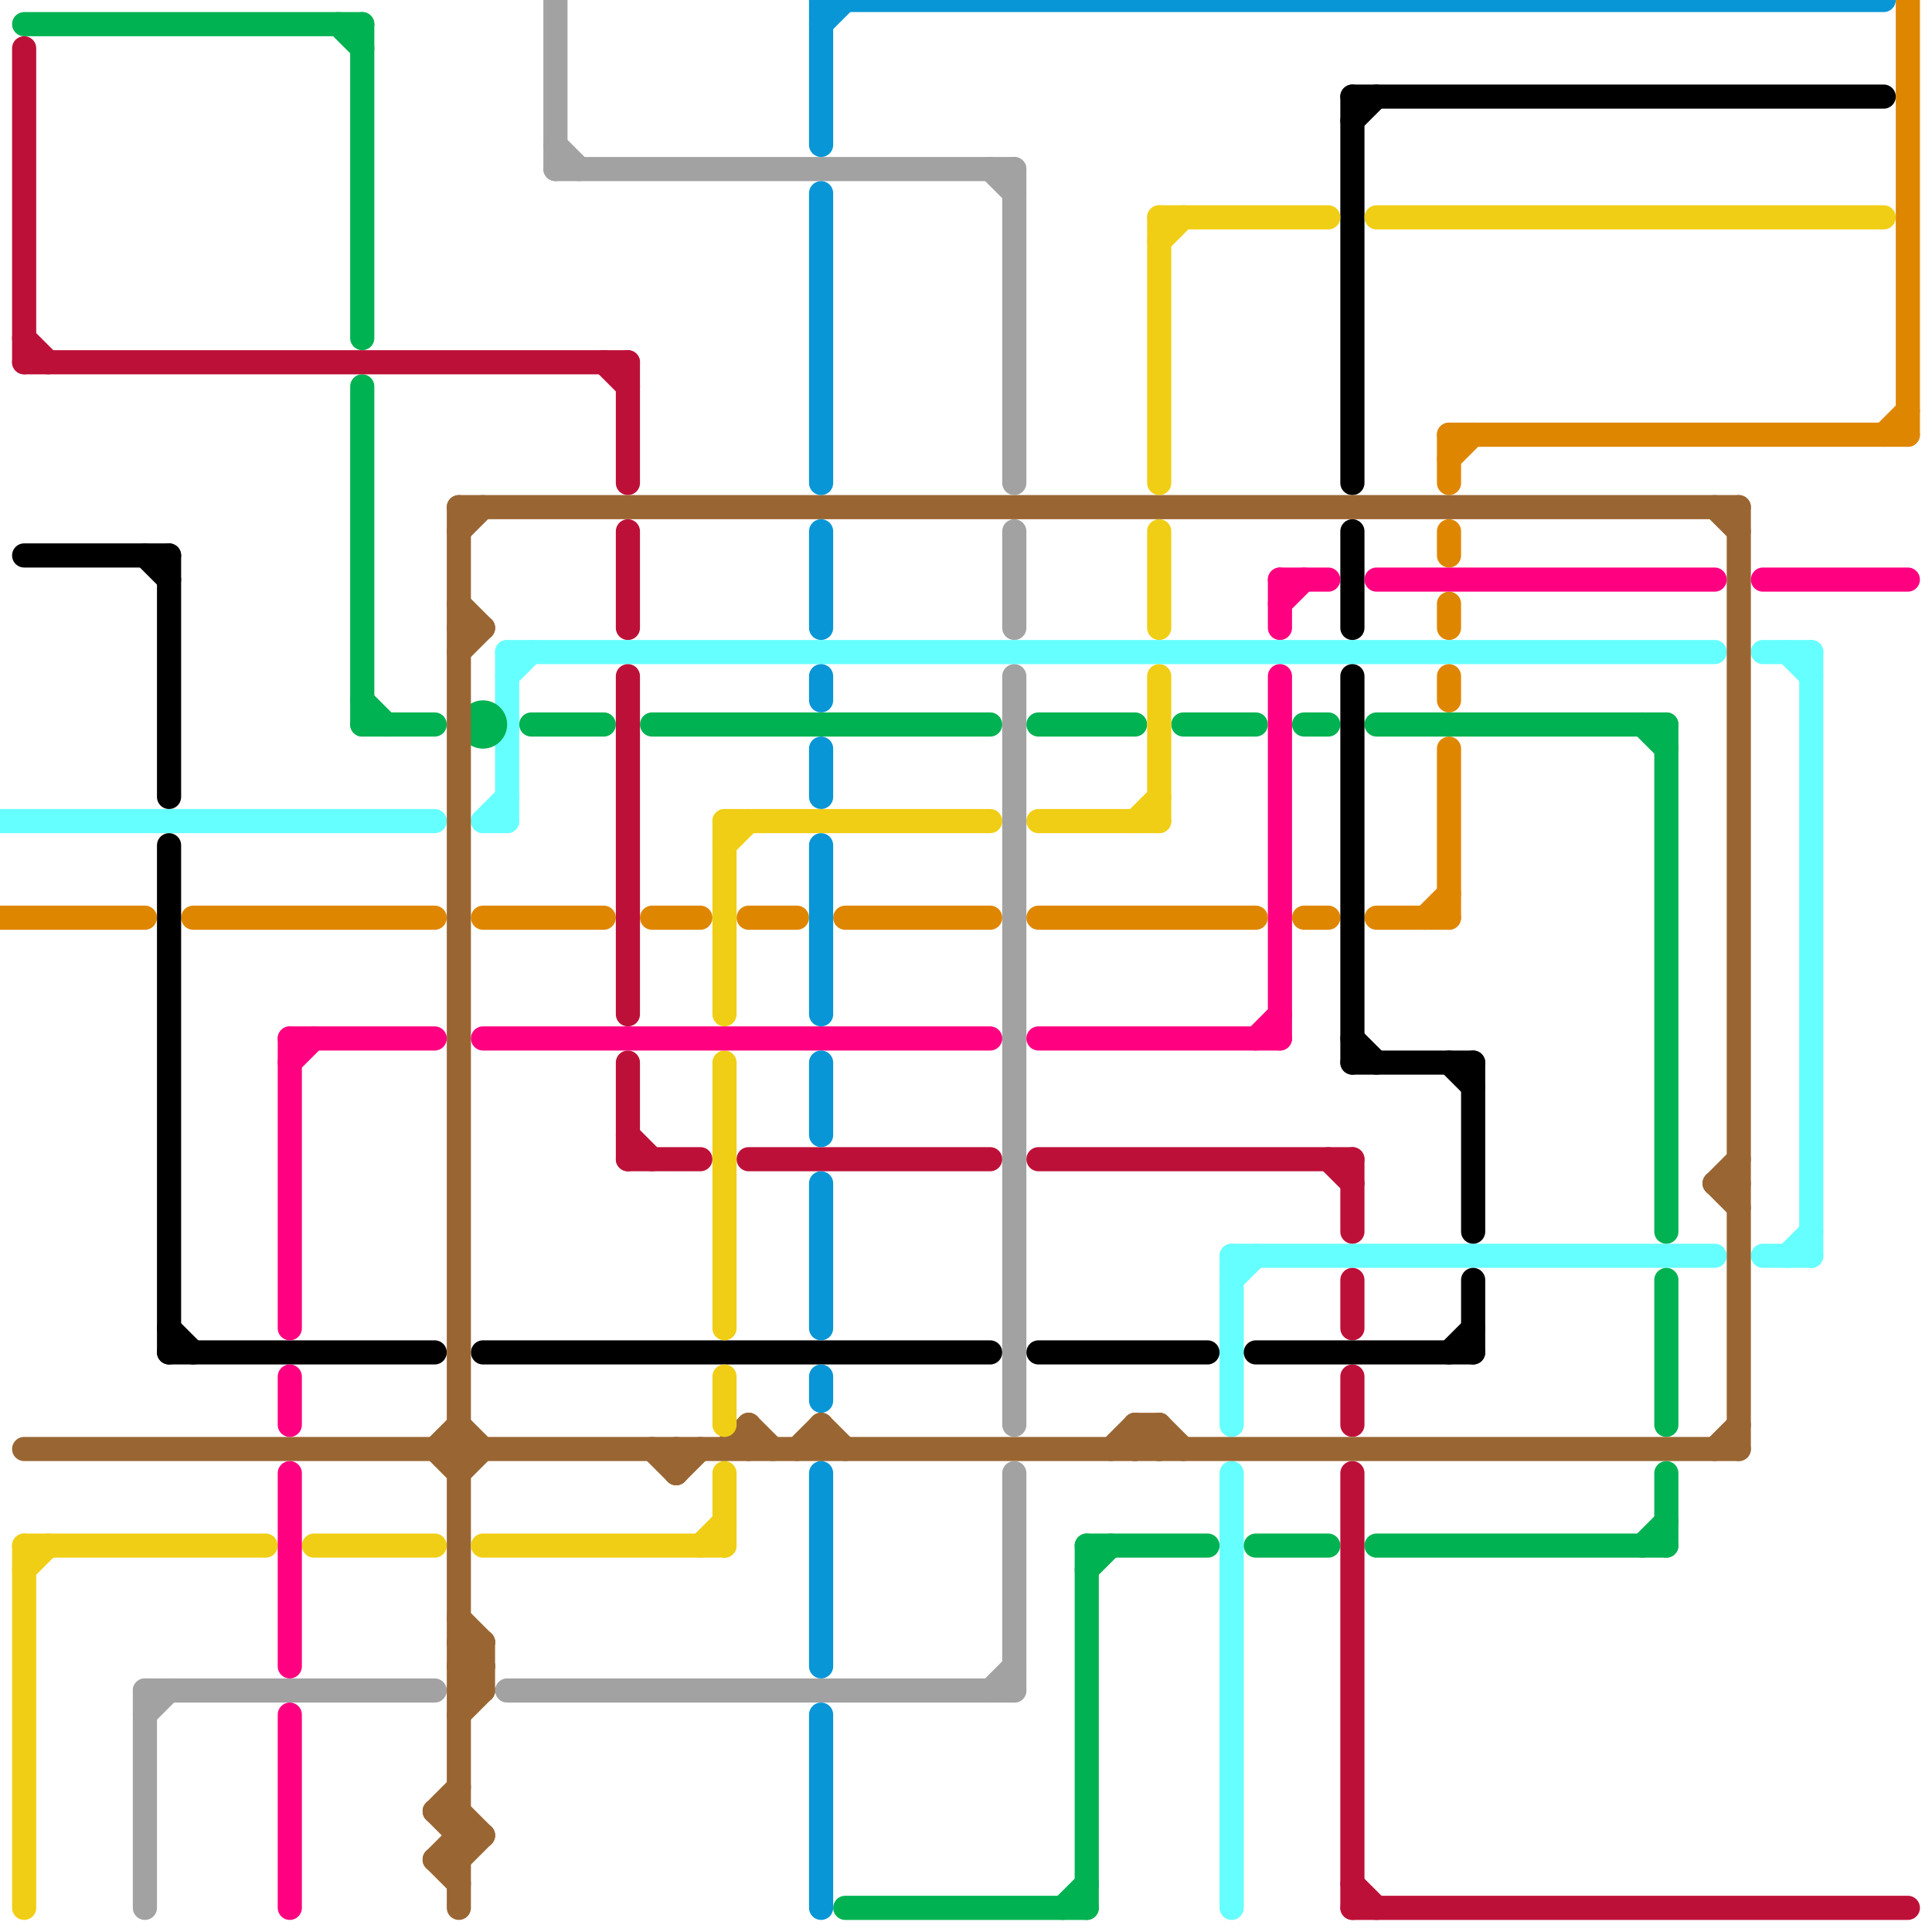 
<svg version="1.1" xmlns="http://www.w3.org/2000/svg" viewBox="0 0 80 80">
<style>line { stroke-width: 1; fill: none; stroke-linecap: round; stroke-linejoin: round; } .c0 { stroke: #66ffff } .c1 { stroke: #df8600 } .c2 { stroke: #00b251 } .c3 { stroke: #bd1038 } .c4 { stroke: #000000 } .c5 { stroke: #996633 } .c6 { stroke: #f0ce15 } .c7 { stroke: #a2a2a2 } .c8 { stroke: #ff0080 } .c9 { stroke: #0896d7 }</style><line class="c0" x1="74" y1="27" x2="75" y2="28"/><line class="c0" x1="51" y1="52" x2="51" y2="59"/><line class="c0" x1="75" y1="27" x2="75" y2="52"/><line class="c0" x1="21" y1="28" x2="22" y2="27"/><line class="c0" x1="0" y1="34" x2="18" y2="34"/><line class="c0" x1="21" y1="27" x2="21" y2="34"/><line class="c0" x1="21" y1="27" x2="71" y2="27"/><line class="c0" x1="73" y1="27" x2="75" y2="27"/><line class="c0" x1="73" y1="52" x2="75" y2="52"/><line class="c0" x1="51" y1="52" x2="71" y2="52"/><line class="c0" x1="20" y1="34" x2="21" y2="34"/><line class="c0" x1="51" y1="53" x2="52" y2="52"/><line class="c0" x1="74" y1="52" x2="75" y2="51"/><line class="c0" x1="20" y1="34" x2="21" y2="33"/><line class="c0" x1="51" y1="61" x2="51" y2="79"/><line class="c1" x1="60" y1="19" x2="61" y2="18"/><line class="c1" x1="60" y1="28" x2="60" y2="29"/><line class="c1" x1="78" y1="18" x2="79" y2="17"/><line class="c1" x1="59" y1="38" x2="60" y2="37"/><line class="c1" x1="57" y1="38" x2="60" y2="38"/><line class="c1" x1="60" y1="25" x2="60" y2="26"/><line class="c1" x1="31" y1="38" x2="33" y2="38"/><line class="c1" x1="8" y1="38" x2="18" y2="38"/><line class="c1" x1="27" y1="38" x2="29" y2="38"/><line class="c1" x1="35" y1="38" x2="41" y2="38"/><line class="c1" x1="0" y1="38" x2="6" y2="38"/><line class="c1" x1="60" y1="22" x2="60" y2="23"/><line class="c1" x1="60" y1="18" x2="79" y2="18"/><line class="c1" x1="54" y1="38" x2="55" y2="38"/><line class="c1" x1="60" y1="31" x2="60" y2="38"/><line class="c1" x1="60" y1="18" x2="60" y2="20"/><line class="c1" x1="43" y1="38" x2="52" y2="38"/><line class="c1" x1="79" y1="0" x2="79" y2="18"/><line class="c1" x1="20" y1="38" x2="25" y2="38"/><line class="c2" x1="57" y1="64" x2="69" y2="64"/><line class="c2" x1="1" y1="1" x2="15" y2="1"/><line class="c2" x1="68" y1="64" x2="69" y2="63"/><line class="c2" x1="45" y1="64" x2="45" y2="79"/><line class="c2" x1="45" y1="65" x2="46" y2="64"/><line class="c2" x1="15" y1="1" x2="15" y2="14"/><line class="c2" x1="69" y1="53" x2="69" y2="59"/><line class="c2" x1="14" y1="1" x2="15" y2="2"/><line class="c2" x1="44" y1="79" x2="45" y2="78"/><line class="c2" x1="43" y1="30" x2="47" y2="30"/><line class="c2" x1="68" y1="30" x2="69" y2="31"/><line class="c2" x1="15" y1="30" x2="18" y2="30"/><line class="c2" x1="49" y1="30" x2="52" y2="30"/><line class="c2" x1="54" y1="30" x2="55" y2="30"/><line class="c2" x1="27" y1="30" x2="41" y2="30"/><line class="c2" x1="15" y1="16" x2="15" y2="30"/><line class="c2" x1="69" y1="61" x2="69" y2="64"/><line class="c2" x1="45" y1="64" x2="50" y2="64"/><line class="c2" x1="69" y1="30" x2="69" y2="51"/><line class="c2" x1="57" y1="30" x2="69" y2="30"/><line class="c2" x1="22" y1="30" x2="25" y2="30"/><line class="c2" x1="15" y1="29" x2="16" y2="30"/><line class="c2" x1="35" y1="79" x2="45" y2="79"/><line class="c2" x1="52" y1="64" x2="55" y2="64"/><circle cx="20" cy="30" r="1" fill="#00b251" /><line class="c3" x1="26" y1="48" x2="29" y2="48"/><line class="c3" x1="25" y1="15" x2="26" y2="16"/><line class="c3" x1="56" y1="79" x2="79" y2="79"/><line class="c3" x1="26" y1="15" x2="26" y2="20"/><line class="c3" x1="1" y1="14" x2="2" y2="15"/><line class="c3" x1="56" y1="57" x2="56" y2="59"/><line class="c3" x1="26" y1="47" x2="27" y2="48"/><line class="c3" x1="1" y1="15" x2="26" y2="15"/><line class="c3" x1="56" y1="78" x2="57" y2="79"/><line class="c3" x1="56" y1="61" x2="56" y2="79"/><line class="c3" x1="1" y1="2" x2="1" y2="15"/><line class="c3" x1="56" y1="48" x2="56" y2="51"/><line class="c3" x1="55" y1="48" x2="56" y2="49"/><line class="c3" x1="43" y1="48" x2="56" y2="48"/><line class="c3" x1="56" y1="53" x2="56" y2="55"/><line class="c3" x1="26" y1="22" x2="26" y2="26"/><line class="c3" x1="26" y1="44" x2="26" y2="48"/><line class="c3" x1="26" y1="28" x2="26" y2="42"/><line class="c3" x1="31" y1="48" x2="41" y2="48"/><line class="c4" x1="7" y1="35" x2="7" y2="56"/><line class="c4" x1="56" y1="44" x2="61" y2="44"/><line class="c4" x1="56" y1="5" x2="57" y2="4"/><line class="c4" x1="7" y1="56" x2="18" y2="56"/><line class="c4" x1="61" y1="44" x2="61" y2="51"/><line class="c4" x1="60" y1="44" x2="61" y2="45"/><line class="c4" x1="43" y1="56" x2="50" y2="56"/><line class="c4" x1="52" y1="56" x2="61" y2="56"/><line class="c4" x1="56" y1="28" x2="56" y2="44"/><line class="c4" x1="61" y1="53" x2="61" y2="56"/><line class="c4" x1="7" y1="23" x2="7" y2="33"/><line class="c4" x1="6" y1="23" x2="7" y2="24"/><line class="c4" x1="20" y1="56" x2="41" y2="56"/><line class="c4" x1="60" y1="56" x2="61" y2="55"/><line class="c4" x1="56" y1="4" x2="56" y2="20"/><line class="c4" x1="56" y1="43" x2="57" y2="44"/><line class="c4" x1="56" y1="4" x2="78" y2="4"/><line class="c4" x1="7" y1="55" x2="8" y2="56"/><line class="c4" x1="56" y1="22" x2="56" y2="26"/><line class="c4" x1="1" y1="23" x2="7" y2="23"/><line class="c5" x1="47" y1="59" x2="47" y2="60"/><line class="c5" x1="34" y1="59" x2="35" y2="60"/><line class="c5" x1="72" y1="21" x2="72" y2="60"/><line class="c5" x1="71" y1="49" x2="72" y2="48"/><line class="c5" x1="71" y1="21" x2="72" y2="22"/><line class="c5" x1="31" y1="59" x2="32" y2="60"/><line class="c5" x1="30" y1="60" x2="31" y2="59"/><line class="c5" x1="19" y1="76" x2="20" y2="76"/><line class="c5" x1="48" y1="59" x2="48" y2="60"/><line class="c5" x1="19" y1="21" x2="72" y2="21"/><line class="c5" x1="18" y1="75" x2="19" y2="76"/><line class="c5" x1="19" y1="21" x2="19" y2="79"/><line class="c5" x1="20" y1="68" x2="20" y2="70"/><line class="c5" x1="18" y1="77" x2="19" y2="77"/><line class="c5" x1="19" y1="69" x2="20" y2="68"/><line class="c5" x1="47" y1="59" x2="48" y2="60"/><line class="c5" x1="19" y1="68" x2="20" y2="69"/><line class="c5" x1="34" y1="59" x2="34" y2="60"/><line class="c5" x1="47" y1="60" x2="48" y2="59"/><line class="c5" x1="19" y1="27" x2="20" y2="26"/><line class="c5" x1="71" y1="60" x2="72" y2="59"/><line class="c5" x1="71" y1="49" x2="72" y2="50"/><line class="c5" x1="31" y1="59" x2="31" y2="60"/><line class="c5" x1="19" y1="22" x2="20" y2="21"/><line class="c5" x1="46" y1="60" x2="47" y2="59"/><line class="c5" x1="18" y1="75" x2="19" y2="75"/><line class="c5" x1="19" y1="26" x2="20" y2="26"/><line class="c5" x1="19" y1="70" x2="20" y2="70"/><line class="c5" x1="18" y1="60" x2="19" y2="59"/><line class="c5" x1="18" y1="77" x2="19" y2="76"/><line class="c5" x1="19" y1="61" x2="20" y2="60"/><line class="c5" x1="19" y1="67" x2="20" y2="68"/><line class="c5" x1="19" y1="69" x2="20" y2="70"/><line class="c5" x1="19" y1="75" x2="20" y2="76"/><line class="c5" x1="27" y1="60" x2="28" y2="61"/><line class="c5" x1="28" y1="60" x2="28" y2="61"/><line class="c5" x1="47" y1="59" x2="48" y2="59"/><line class="c5" x1="19" y1="68" x2="20" y2="68"/><line class="c5" x1="1" y1="60" x2="72" y2="60"/><line class="c5" x1="33" y1="60" x2="34" y2="59"/><line class="c5" x1="48" y1="59" x2="49" y2="60"/><line class="c5" x1="28" y1="61" x2="29" y2="60"/><line class="c5" x1="71" y1="49" x2="72" y2="49"/><line class="c5" x1="19" y1="71" x2="20" y2="70"/><line class="c5" x1="19" y1="77" x2="20" y2="76"/><line class="c5" x1="18" y1="75" x2="19" y2="74"/><line class="c5" x1="19" y1="70" x2="20" y2="69"/><line class="c5" x1="19" y1="25" x2="20" y2="26"/><line class="c5" x1="18" y1="77" x2="19" y2="78"/><line class="c5" x1="19" y1="59" x2="20" y2="60"/><line class="c5" x1="18" y1="60" x2="19" y2="61"/><line class="c5" x1="19" y1="69" x2="20" y2="69"/><line class="c6" x1="30" y1="34" x2="41" y2="34"/><line class="c6" x1="57" y1="9" x2="78" y2="9"/><line class="c6" x1="13" y1="64" x2="18" y2="64"/><line class="c6" x1="47" y1="34" x2="48" y2="33"/><line class="c6" x1="48" y1="22" x2="48" y2="26"/><line class="c6" x1="20" y1="64" x2="30" y2="64"/><line class="c6" x1="48" y1="10" x2="49" y2="9"/><line class="c6" x1="30" y1="44" x2="30" y2="55"/><line class="c6" x1="30" y1="34" x2="30" y2="42"/><line class="c6" x1="1" y1="65" x2="2" y2="64"/><line class="c6" x1="48" y1="9" x2="48" y2="20"/><line class="c6" x1="43" y1="34" x2="48" y2="34"/><line class="c6" x1="29" y1="64" x2="30" y2="63"/><line class="c6" x1="1" y1="64" x2="1" y2="79"/><line class="c6" x1="30" y1="35" x2="31" y2="34"/><line class="c6" x1="30" y1="57" x2="30" y2="59"/><line class="c6" x1="48" y1="9" x2="55" y2="9"/><line class="c6" x1="48" y1="28" x2="48" y2="34"/><line class="c6" x1="30" y1="61" x2="30" y2="64"/><line class="c6" x1="1" y1="64" x2="11" y2="64"/><line class="c7" x1="42" y1="61" x2="42" y2="70"/><line class="c7" x1="6" y1="70" x2="6" y2="79"/><line class="c7" x1="6" y1="71" x2="7" y2="70"/><line class="c7" x1="42" y1="28" x2="42" y2="59"/><line class="c7" x1="42" y1="22" x2="42" y2="26"/><line class="c7" x1="21" y1="70" x2="42" y2="70"/><line class="c7" x1="23" y1="6" x2="24" y2="7"/><line class="c7" x1="41" y1="7" x2="42" y2="8"/><line class="c7" x1="41" y1="70" x2="42" y2="69"/><line class="c7" x1="23" y1="0" x2="23" y2="7"/><line class="c7" x1="42" y1="7" x2="42" y2="20"/><line class="c7" x1="23" y1="7" x2="42" y2="7"/><line class="c7" x1="6" y1="70" x2="18" y2="70"/><line class="c8" x1="12" y1="43" x2="12" y2="55"/><line class="c8" x1="12" y1="57" x2="12" y2="59"/><line class="c8" x1="12" y1="61" x2="12" y2="69"/><line class="c8" x1="12" y1="44" x2="13" y2="43"/><line class="c8" x1="43" y1="43" x2="53" y2="43"/><line class="c8" x1="53" y1="24" x2="55" y2="24"/><line class="c8" x1="73" y1="24" x2="79" y2="24"/><line class="c8" x1="12" y1="71" x2="12" y2="79"/><line class="c8" x1="53" y1="24" x2="53" y2="26"/><line class="c8" x1="53" y1="25" x2="54" y2="24"/><line class="c8" x1="20" y1="43" x2="41" y2="43"/><line class="c8" x1="52" y1="43" x2="53" y2="42"/><line class="c8" x1="53" y1="28" x2="53" y2="43"/><line class="c8" x1="12" y1="43" x2="18" y2="43"/><line class="c8" x1="57" y1="24" x2="71" y2="24"/><line class="c9" x1="34" y1="0" x2="78" y2="0"/><line class="c9" x1="34" y1="71" x2="34" y2="79"/><line class="c9" x1="34" y1="22" x2="34" y2="26"/><line class="c9" x1="34" y1="28" x2="34" y2="29"/><line class="c9" x1="34" y1="35" x2="34" y2="42"/><line class="c9" x1="34" y1="8" x2="34" y2="20"/><line class="c9" x1="34" y1="61" x2="34" y2="69"/><line class="c9" x1="34" y1="44" x2="34" y2="47"/><line class="c9" x1="34" y1="57" x2="34" y2="58"/><line class="c9" x1="34" y1="1" x2="35" y2="0"/><line class="c9" x1="34" y1="0" x2="34" y2="6"/><line class="c9" x1="34" y1="31" x2="34" y2="33"/><line class="c9" x1="34" y1="49" x2="34" y2="55"/>


</svg>

